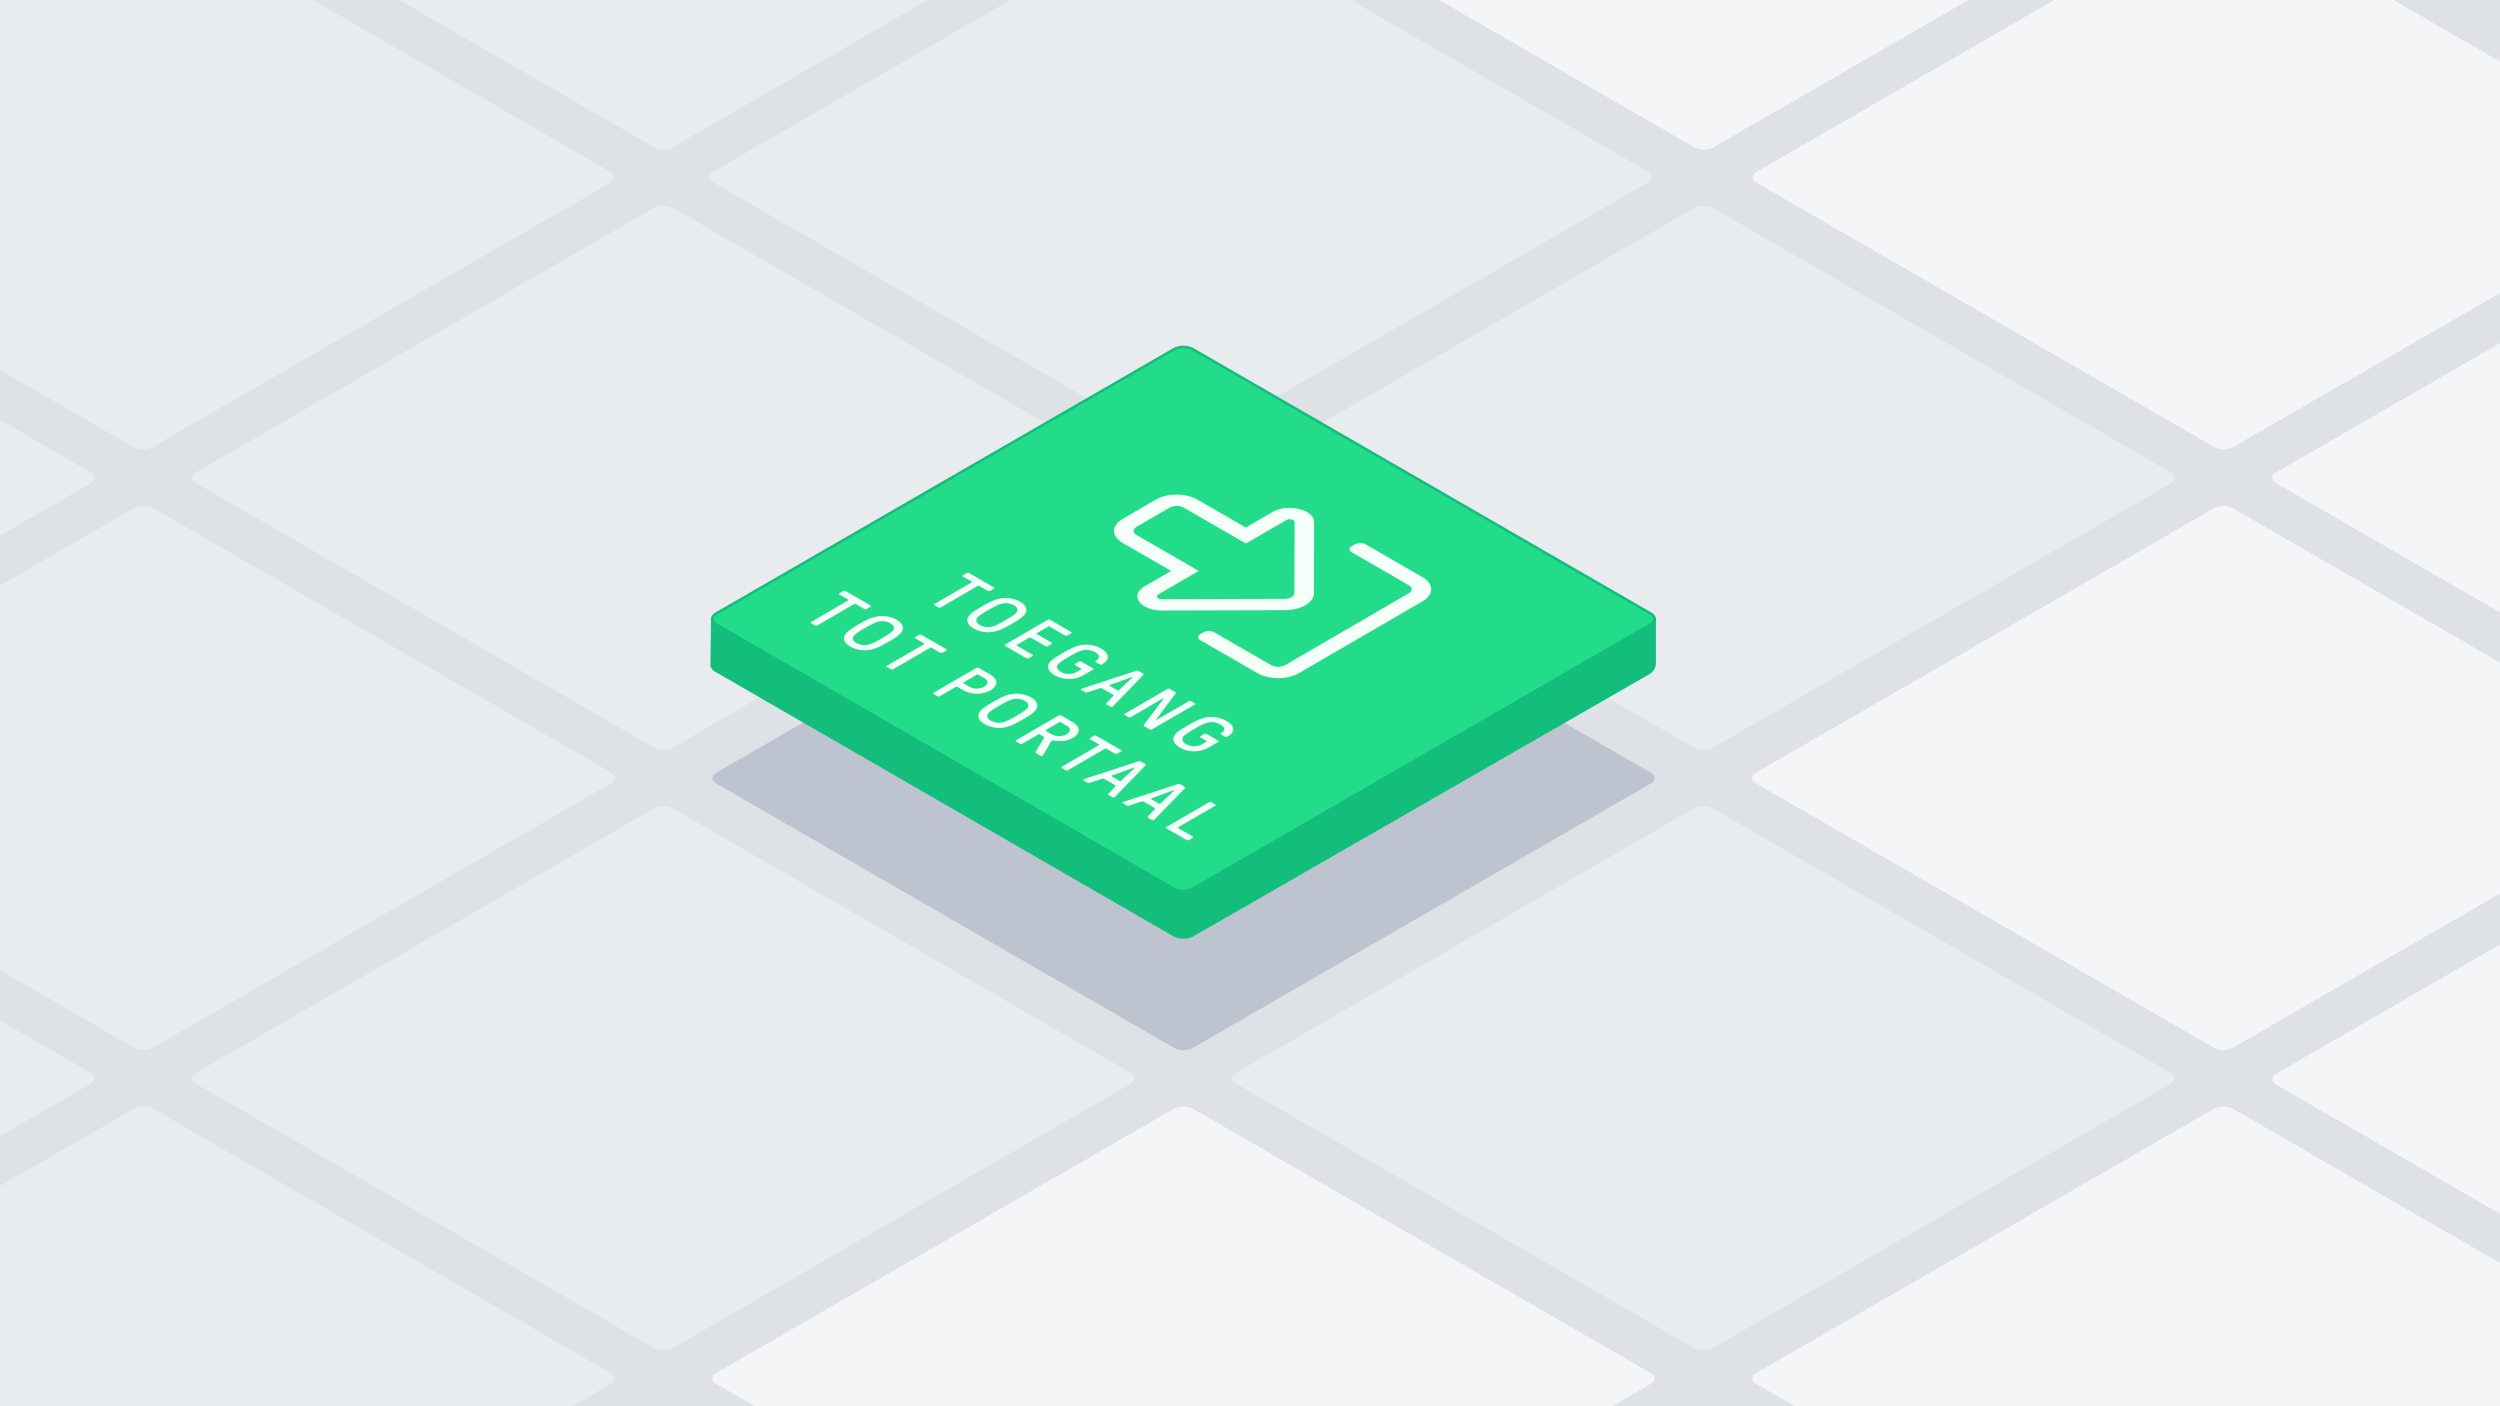<?xml version="1.0" encoding="UTF-8"?> <svg xmlns="http://www.w3.org/2000/svg" xmlns:xlink="http://www.w3.org/1999/xlink" xmlns:v="https://vecta.io/nano" viewBox="0 0 1920 1080"><path d="M-23.443-13.187h1966.887v1106.374H-23.443z" fill="#dee2e6"></path><path d="M502.274 1035.292a15.986 15.986 0 0 0 14.411 0l351.666-203.035c3.963-2.288 3.963-6.032 0-8.32L516.685 620.9a15.986 15.986 0 0 0-14.411 0L150.608 823.937c-3.963 2.288-3.963 6.032 0 8.32zm-399.357 230.572a15.986 15.986 0 0 0 14.411 0l351.666-203.035c3.963-2.288 3.963-6.032 0-8.32L117.328 851.474a15.986 15.986 0 0 0-14.411 0l-351.667 203.035c-3.963 2.288-3.963 6.032 0 8.32zm-399.362-230.572a15.986 15.986 0 0 0 14.411 0L69.632 832.257c3.963-2.288 3.963-6.032 0-8.32L-282.034 620.9a15.986 15.986 0 0 0-14.411 0l-351.667 203.037c-3.962 2.288-3.962 6.032 0 8.32zM103.089 804.6a15.986 15.986 0 0 0 14.411 0l351.666-203.04c3.963-2.288 3.963-6.032 0-8.32L117.5 390.205a15.986 15.986 0 0 0-14.411 0L-248.577 593.24c-3.963 2.288-3.963 6.032 0 8.32z" fill="#e9ecef"></path><path d="M1301.35,113.194a15.99,15.99,0,0,0,14.41,0L1667.427-89.841c3.963-2.288,3.963-6.032,0-8.32L1315.76-301.2a15.984,15.984,0,0,0-14.41,0L949.683-98.161c-3.963,2.288-3.963,6.032,0,8.32Z" fill="#f4f5f7"></path><path d="M899.49,343.147a15.986,15.986,0,0,0,14.411,0l351.666-203.035c3.963-2.288,3.963-6.032,0-8.32L913.9-71.243a15.986,15.986,0,0,0-14.411,0L547.824,131.792c-3.963,2.288-3.963,6.032,0,8.32Z" fill="#e9ecef"></path><path d="M901.713,804.788a15.986,15.986,0,0,0,14.411,0l351.667-203.035c3.963-2.288,3.963-6.032,0-8.32L916.124,390.4a15.986,15.986,0,0,0-14.411,0L550.047,593.433c-3.963,2.288-3.963,6.032,0,8.32Z" fill="#bdc4d0"></path><path d="M901.641 1265.861a15.984 15.984 0 0 0 14.41 0l351.667-203.035c3.963-2.288 3.963-6.032 0-8.32L916.051 851.471a15.984 15.984 0 0 0-14.41 0l-351.667 203.035c-3.963 2.288-3.963 6.032 0 8.32zm798.719-461.146a15.986 15.986 0 0 0 14.411 0l351.666-203.035c3.963-2.288 3.963-6.032 0-8.32l-351.666-203.035a15.986 15.986 0 0 0-14.411 0L1348.693 593.36c-3.962 2.288-3.962 6.032 0 8.32z" fill="#f4f5f7"></path><path d="M1301.105 574.2a15.986 15.986 0 0 0 14.411 0l351.666-203.035c3.963-2.288 3.963-6.032 0-8.32l-351.666-203.031a15.986 15.986 0 0 0-14.411 0L949.438 362.849c-3.962 2.288-3.962 6.032 0 8.32zm-.105 461.087a15.984 15.984 0 0 0 14.41 0l351.67-203.035c3.963-2.288 3.963-6.032 0-8.32L1315.413 620.9a15.984 15.984 0 0 0-14.41 0L949.336 823.932c-3.963 2.288-3.963 6.032 0 8.32z" fill="#e9ecef"></path><path d="M1700.63 343.381a15.984 15.984 0 0 0 14.41 0l351.667-203.035c3.963-2.288 3.963-6.032 0-8.32L1715.04-71.009a15.984 15.984 0 0 0-14.41 0l-351.667 203.035c-3.963 2.288-3.963 6.032 0 8.32zm-.266 922.48a15.986 15.986 0 0 0 14.411 0l351.666-203.035c3.963-2.288 3.963-6.032 0-8.32l-351.666-203.035a15.986 15.986 0 0 0-14.411 0L1348.7 1054.506c-3.963 2.288-3.963 6.032 0 8.32zM2099.721 1036a15.986 15.986 0 0 0 14.411 0L2465.8 832.964c3.963-2.288 3.963-6.032 0-8.32l-351.668-203.035a15.986 15.986 0 0 0-14.411 0l-351.666 203.035c-3.963 2.288-3.963 6.032 0 8.32zm0-461.852a15.986 15.986 0 0 0 14.411 0L2465.8 371.114c3.963-2.288 3.963-6.032 0-8.32l-351.668-203.035a15.986 15.986 0 0 0-14.411 0l-351.666 203.035c-3.963 2.288-3.963 6.032 0 8.32z" fill="#f4f5f7"></path><path d="M502.264 574.057a15.986 15.986 0 0 0 14.411 0l351.666-203.035c3.963-2.288 3.963-6.032 0-8.32L516.675 159.667a15.986 15.986 0 0 0-14.411 0L150.6 362.7c-3.963 2.288-3.963 6.032 0 8.32zM102.637 343.359a15.986 15.986 0 0 0 14.411 0l351.666-203.034c3.963-2.288 3.963-6.032 0-8.32L117.048-71.03a15.986 15.986 0 0 0-14.411 0l-351.666 203.035c-3.963 2.288-3.963 6.032 0 8.32zm399.627-230.351a15.986 15.986 0 0 0 14.411 0L868.341-90.027c3.963-2.288 3.963-6.032 0-8.32L516.675-301.382a15.986 15.986 0 0 0-14.411 0L150.6-98.347c-3.963 2.288-3.963 6.032 0 8.32zm-798.687 461.146a15.984 15.984 0 0 0 14.41 0L69.654 371.119c3.963-2.288 3.963-6.032 0-8.32l-351.667-203.035a15.984 15.984 0 0 0-14.41 0L-648.09 362.8c-3.963 2.288-3.963 6.032 0 8.32z" fill="#e9ecef"></path><use xlink:href="#B" fill="#13bd7c"></use><use xlink:href="#B" fill="none" stroke="#13bd7c" stroke-miterlimit="10" stroke-width="2"></use><use xlink:href="#C" fill="#22dc8a"></use><use xlink:href="#C" fill="none" stroke="#13bd7c" stroke-miterlimit="10" stroke-width="2"></use><g fill="#f5fffa"><path d="M822.591 485.324a.606.606 0 0 1 .006 1.143l-2.715 1.578a2.19 2.19 0 0 1-1.979 0l-11.824-6.827a1.011 1.011 0 0 0-.987 0l-8.88 5.161c-.292.17-.3.4 0 .572l11.275 6.509a.607.607 0 0 1 .013 1.147l-2.715 1.577a2.187 2.187 0 0 1-1.985 0l-11.276-6.509a1 1 0 0 0-.98 0l-9.622 5.592c-.3.173-.3.4 0 .571l11.921 6.882a.608.608 0 0 1 .006 1.15l-2.709 1.574a2.19 2.19 0 0 1-1.985 0l-16.14-9.318a.607.607 0 0 1 0-1.147l32.566-18.925a2.19 2.19 0 0 1 1.973 0zm-35.176-14.077c-1.564 2.639-5.712 5.161-10.3 7.826s-8.931 5.079-13.483 5.994a22.983 22.983 0 0 1-15.808-2.323c-4.961-2.864-5.77-6.307-4.055-9.145 1.564-2.639 5.712-5.161 10.3-7.83s8.925-5.076 13.477-5.99a22.977 22.977 0 0 1 15.8 2.319c4.975 2.868 5.784 6.31 4.069 9.149zm-26.029 10.067c3.019-.549 7.213-2.927 10.866-5.05s7.745-4.56 8.677-6.307.425-3.583-2.263-5.135a13.036 13.036 0 0 0-8.866-1.29c-3.013.545-7.213 2.927-10.86 5.046s-7.745 4.56-8.683 6.311-.425 3.583 2.256 5.131a13.04 13.04 0 0 0 8.873 1.294m1.814-30.278a.6.6 0 0 1 .006 1.142l-2.715 1.578a2.19 2.19 0 0 1-1.979 0l-6.557-3.786a1.015 1.015 0 0 0-.993 0L722.6 466.459a2.193 2.193 0 0 1-1.986 0l-2.726-1.574a.608.608 0 0 1-.007-1.15l28.367-16.485c.3-.173.3-.4 0-.575l-6.6-3.812a.608.608 0 0 1-.007-1.15l2.715-1.578a2.192 2.192 0 0 1 1.98 0zm82.43 47.017c6.6 3.811 7.124 8.515.756 12.216a2.183 2.183 0 0 1-1.884-.059l-2.777-1.6a.608.608 0 0 1-.007-1.15c3.406-1.979 3-4.5-.776-6.679a13.634 13.634 0 0 0-9.216-1.434c-2.918.6-7.118 2.923-10.765 5.043s-7.65 4.563-8.677 6.255c-1.034 1.807-.176 3.786 2.55 5.36a12.329 12.329 0 0 0 12.523-.2l3.013-1.751c.3-.173.3-.4 0-.575l-4.47-2.579a.605.605 0 0 1-.007-1.143l2.715-1.578a2.19 2.19 0 0 1 1.979 0l8.741 5.047a.608.608 0 0 1 .006 1.15l-7.206 4.188a22.693 22.693 0 0 1-21.98.169c-5.114-2.952-6.12-6.451-4.456-9.318 1.621-2.666 5.813-5.161 10.406-7.83s8.88-5.1 13.476-6.049a23.671 23.671 0 0 1 16.056 2.517zm71.754 42a.607.607 0 0 1 .013 1.147l-32.566 18.925a2.193 2.193 0 0 1-1.986 0l-4.118-2.378c-.549-.317-.6-.575-.21-1.091l14.845-19.67c.246-.313.246-.431.1-.516a.645.645 0 0 0-.6.059l-24.371 14.163a2.19 2.19 0 0 1-1.985 0l-2.535-1.464a.607.607 0 0 1 0-1.146l32.566-18.925a2.187 2.187 0 0 1 1.973 0l4.124 2.381c.549.317.6.575.21 1.091L888.2 552.185c-.246.313-.239.427-.092.512a.63.63 0 0 0 .591-.055l24.18-14.052a2.187 2.187 0 0 1 1.979 0zm-62.456 2.183a2.645 2.645 0 0 1-.69.571 1.727 1.727 0 0 1-1.535-.085l-2.879-1.662a.586.586 0 0 1-.2-.977l5.365-5.647c.342-.317.193-.69-.254-.948l-8.242-4.759a2.125 2.125 0 0 0-1.637-.143l-9.731 3.126a2.247 2.247 0 0 1-1.688-.115l-2.879-1.662c-.5-.288-.494-.689-.151-.888a4.627 4.627 0 0 1 .984-.4l41.359-13.5a2.111 2.111 0 0 1 1.681.111l3.479 2.009c.447.258.545.659.2.976zm3.35-12.014a.733.733 0 0 0 .941-.088l10.54-9.861c.146-.144.2-.232.094-.291l-.095-.055c-.1-.059-.249-.026-.5.059l-17 6.134c-.489.173-.443.376-.149.545l6.161 3.557m83.545 23.363c6.608 3.815 7.124 8.515.756 12.216a2.169 2.169 0 0 1-1.878-.055l-2.784-1.607a.607.607 0 0 1 0-1.147c3.406-1.979 2.991-4.5-.782-6.683a13.653 13.653 0 0 0-9.217-1.434c-2.917.6-7.111 2.927-10.758 5.047s-7.656 4.56-8.683 6.252c-1.028 1.81-.176 3.785 2.556 5.363a12.336 12.336 0 0 0 12.523-.2l3.013-1.751c.3-.173.3-.4 0-.575l-4.469-2.58a.607.607 0 0 1-.013-1.147l2.715-1.577a2.193 2.193 0 0 1 1.986 0l8.74 5.046a.606.606 0 0 1 0 1.146l-7.206 4.188a22.688 22.688 0 0 1-21.973.173c-5.115-2.952-6.127-6.454-4.457-9.318 1.615-2.669 5.807-5.165 10.4-7.834s8.881-5.1 13.483-6.045a23.651 23.651 0 0 1 16.048 2.522zm-249.208-68.492c-1.564 2.639-5.712 5.161-10.3 7.829s-8.925 5.076-13.477 5.99a22.949 22.949 0 0 1-15.8-2.318c-4.967-2.868-5.782-6.307-4.061-9.149 1.57-2.636 5.712-5.161 10.3-7.826s8.938-5.076 13.483-5.994a22.977 22.977 0 0 1 15.808 2.322c4.953 2.864 5.762 6.307 4.047 9.146zm-26.029 10.067c3.013-.546 7.213-2.927 10.86-5.047s7.745-4.559 8.676-6.307.432-3.586-2.249-5.135a13.051 13.051 0 0 0-8.879-1.29c-3.013.546-7.207 2.924-10.86 5.047s-7.745 4.56-8.677 6.307-.419 3.587 2.263 5.135a13.036 13.036 0 0 0 8.866 1.29"></path><path d="M668.393 464.881a.607.607 0 0 1 0 1.147l-2.715 1.578a2.19 2.19 0 0 1-1.973 0l-6.557-3.786a1.015 1.015 0 0 0-.993 0l-28.373 16.488a2.182 2.182 0 0 1-1.972 0l-2.733-1.577a.607.607 0 0 1-.013-1.147l28.373-16.484c.3-.174.3-.4 0-.575l-6.6-3.812a.606.606 0 0 1-.013-1.146l2.715-1.578a2.193 2.193 0 0 1 1.986 0zm58.247 33.629a.609.609 0 0 1 .006 1.151l-2.714 1.577a2.189 2.189 0 0 1-1.98 0l-6.557-3.786a1.007 1.007 0 0 0-.986 0l-28.373 16.488a2.187 2.187 0 0 1-1.979 0l-2.733-1.577a.607.607 0 0 1-.013-1.147l28.373-16.488c.3-.173.3-.4 0-.572l-6.608-3.815a.606.606 0 0 1-.006-1.143l2.715-1.577a2.19 2.19 0 0 1 1.979 0zm69.207 46.19c-1.57 2.636-5.712 5.161-10.3 7.83s-8.932 5.072-13.477 5.99a22.956 22.956 0 0 1-15.808-2.322c-4.961-2.864-5.776-6.3-4.055-9.146 1.564-2.639 5.712-5.16 10.3-7.826s8.931-5.079 13.483-5.993a22.977 22.977 0 0 1 15.8 2.318c4.963 2.866 5.772 6.309 4.057 9.149zm-26.03 10.068c3.014-.546 7.213-2.927 10.861-5.047s7.745-4.56 8.676-6.307.426-3.59-2.256-5.139a13.024 13.024 0 0 0-8.872-1.286c-3.013.545-7.207 2.923-10.86 5.046s-7.745 4.56-8.677 6.308-.425 3.583 2.256 5.131a13.056 13.056 0 0 0 8.872 1.294m-9.16-36.618c6.008 3.469 6.031 8.574.062 12.043a22.057 22.057 0 0 1-20.785 0l-4.718-2.724a1.015 1.015 0 0 0-.993 0l-12.337 7.17a2.19 2.19 0 0 1-1.979 0l-2.733-1.577a.605.605 0 0 1-.006-1.143l32.565-18.925a2.19 2.19 0 0 1 1.979 0zm-16.035 9.319a11.671 11.671 0 0 0 11.232-.085c3.355-1.95 3.391-4.618.116-6.509l-4.718-2.725a1.015 1.015 0 0 0-.993 0l-10.365 6.024c-.292.169-.291.4.01.571l4.718 2.724m111.938 84.292a2.725 2.725 0 0 1-.69.572 1.715 1.715 0 0 1-1.534-.085l-2.88-1.662c-.447-.259-.506-.631-.209-.974l5.371-5.651c.342-.317.187-.685-.26-.943l-8.242-4.759a2.1 2.1 0 0 0-1.63-.148l-9.739 3.13a2.238 2.238 0 0 1-1.68-.118l-2.88-1.662c-.5-.288-.5-.686-.151-.889a4.5 4.5 0 0 1 .984-.4l41.353-13.506a2.145 2.145 0 0 1 1.687.114l3.48 2.009c.447.258.544.66.2.973zm3.35-12.013a.734.734 0 0 0 .935-.085l10.54-9.868c.152-.14.2-.225.094-.284l-.1-.055c-.1-.059-.248-.033-.489.055l-17 6.138c-.5.17-.437.372-.143.542l6.161 3.557m73.256 17.999a.609.609 0 0 1 .007 1.151L904.8 635.386c-.292.17-.29.4.009.571l11.123 6.422a.608.608 0 0 1 .006 1.15l-2.715 1.578a2.19 2.19 0 0 1-1.979 0l-15.344-8.862a.606.606 0 0 1-.013-1.146l32.566-18.926a2.19 2.19 0 0 1 1.985 0z"></path><path d="M886.849 629.249a2.716 2.716 0 0 1-.684.575 1.732 1.732 0 0 1-1.541-.089l-2.879-1.662a.584.584 0 0 1-.209-.973l5.371-5.651c.348-.314.187-.686-.26-.944l-8.243-4.759a2.107 2.107 0 0 0-1.63-.147l-9.738 3.129a2.221 2.221 0 0 1-1.68-.118l-2.88-1.662c-.5-.288-.5-.686-.151-.889a4.767 4.767 0 0 1 .984-.4l41.359-13.5a2.12 2.12 0 0 1 1.681.11l3.479 2.009c.447.259.545.66.2.977zm3.35-12.014a.725.725 0 0 0 .935-.084l10.547-9.865c.145-.144.189-.228.093-.284l-.1-.059c-.1-.059-.242-.029-.489.056l-17 6.137c-.489.173-.437.373-.137.546l6.155 3.553m-29.287-41.2a.608.608 0 0 1 .006 1.15l-2.715 1.577a2.187 2.187 0 0 1-1.979 0l-6.557-3.786a1.015 1.015 0 0 0-.993 0l-28.373 16.489a2.19 2.19 0 0 1-1.973 0l-2.732-1.578a.608.608 0 0 1-.013-1.147l28.373-16.488c.3-.173.3-.4 0-.571l-6.608-3.816a.6.6 0 0 1-.006-1.142l2.715-1.578a2.19 2.19 0 0 1 1.979 0zm-53.742-6.447l-5.887 10.093a1.511 1.511 0 0 1-.588.571 1.921 1.921 0 0 1-1.884-.059l-3.027-1.747c-.645-.373-.6-.8-.407-1.147l6.476-10.664c.144-.262.2-.575-.349-.892L798.482 564a1.01 1.01 0 0 0-.993 0l-12.338 7.169a2.187 2.187 0 0 1-1.979 0l-2.732-1.578a.605.605 0 0 1-.007-1.143L813 549.516a2.187 2.187 0 0 1 1.979 0l8.938 5.16c5.766 3.329 6.285 8.434.068 12.047-4.243 2.466-9.186 2.868-13.994 2.149a3.832 3.832 0 0 0-2.227.088 1.49 1.49 0 0 0-.59.628zm.707-5.6a11.666 11.666 0 0 0 11.238-.081c3.6-2.094 3.143-4.763.11-6.514l-4.712-2.72a1.015 1.015 0 0 0-.993 0L803.16 560.7c-.292.17-.291.4.009.572l4.712 2.72m201.206-108.422c.041 7.217-10 13.053-22.455 13.049l-94.311.251a26.507 26.507 0 0 1-13.162-3.1c-6.833-3.945-8.1-10.8-.16-15.418l20.437-11.877-37.228-21.494c-8.8-5.083-8.851-13.333-.1-18.42l25.658-14.911c8.716-5.065 22.99-5.083 31.794 0l37.229 21.494 20.444-11.881c7.956-4.623 19.781-3.892 26.61.05 3.259 1.881 5.38 4.494 5.4 7.606zm-22.51 4.338c4.175 0 7.512-1.939 7.5-4.357l.189-54.629a1.825 1.825 0 0 0-1.069-1.509 5.847 5.847 0 0 0-5.329-.01l-31 18.018L909 389.79a11.725 11.725 0 0 0-10.6 0l-25.659 14.91c-2.9 1.688-2.89 4.452.034 6.141l47.86 27.631-31.006 18.019c-1.609.935-1.349 2.3.012 3.085a5.287 5.287 0 0 0 2.625.619l94.311-.288m105.955-16.594c8.8 5.083 8.851 13.333.1 18.416l-95.1 55.264c-8.754 5.087-23 5.087-31.8 0l-43.876-25.331c-2.19-1.265-2.2-3.336-.019-4.605l2.638-1.533a8.793 8.793 0 0 1 7.949 0l43.875 25.332a11.721 11.721 0 0 0 10.6 0l95.1-55.264c2.9-1.689 2.89-4.453-.034-6.142l-43.865-25.331c-2.19-1.265-2.2-3.336-.026-4.6l2.645-1.537a8.793 8.793 0 0 1 7.943 0z"></path></g><defs><path id="B" d="M901.64,718.2a16.025,16.025,0,0,0,14.419.013l350.366-201.438a8.6,8.6,0,0,0,4.316-7.458V475.486a.141.141,0,0,0-.078-.127L916.248,293.449a18.134,18.134,0,0,0-14.784.039L564.139,468.878a96.769,96.769,0,0,1-15.395,6.078l-1.294.361a.476.476,0,0,0-.34.378l-.55,34.176a5.535,5.535,0,0,0,2.768,4.921Z"></path><path id="C" d="M901.64,682.593a15.986,15.986,0,0,0,14.411,0l351.667-203.034c3.963-2.288,3.963-6.033,0-8.321L916.051,268.2a15.986,15.986,0,0,0-14.411,0L549.974,471.238c-3.963,2.288-3.963,6.033,0,8.321Z"></path></defs></svg> 